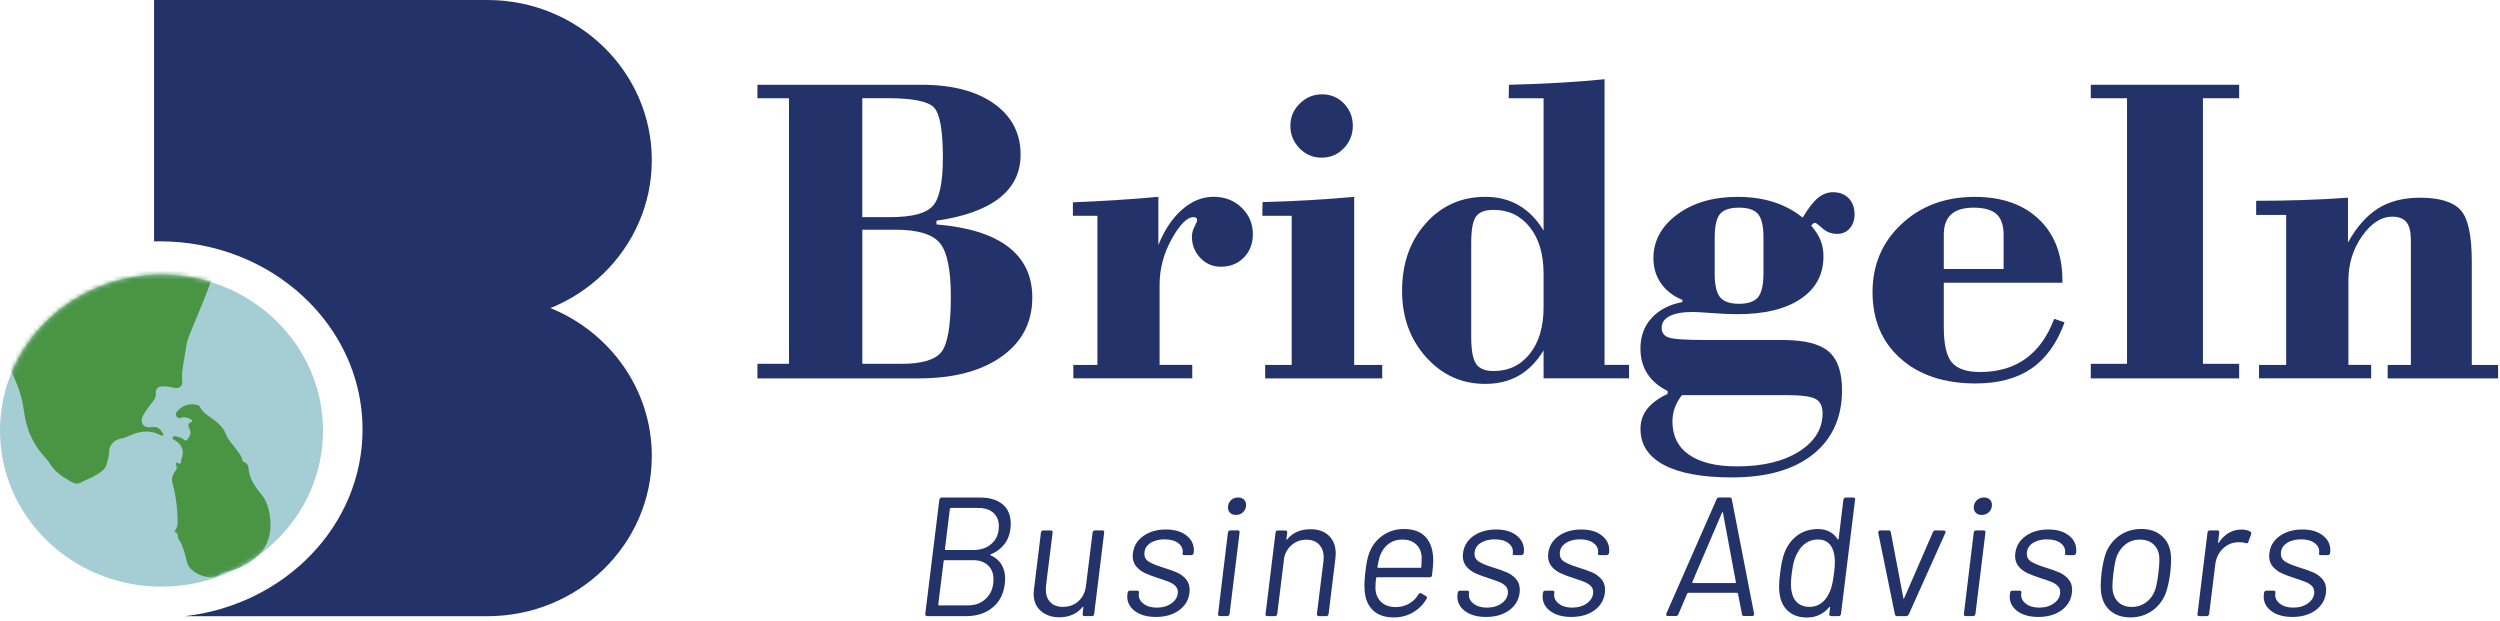 <svg xmlns="http://www.w3.org/2000/svg" width="568" height="141" viewBox="0 0 568 141" fill="none"><path d="M225.061 126.16C226.161 126.65 226.991 127.35 227.541 128.26C228.091 129.17 228.371 130.26 228.371 131.51C228.371 131.77 228.341 132.15 228.291 132.67C228.011 134.98 227.071 136.78 225.481 138.06C223.891 139.34 221.921 139.98 219.591 139.98H210.651C210.521 139.98 210.411 139.94 210.321 139.85C210.231 139.76 210.201 139.64 210.221 139.48L213.421 113.54C213.451 113.39 213.511 113.26 213.611 113.17C213.711 113.08 213.831 113.04 213.961 113.04H222.631C224.841 113.04 226.561 113.55 227.791 114.58C229.021 115.61 229.641 117.07 229.641 118.97C229.641 120.66 229.241 122.1 228.451 123.28C227.651 124.46 226.541 125.35 225.101 125.94C224.941 126 224.931 126.08 225.061 126.16ZM224.101 135.91C225.181 134.82 225.721 133.39 225.721 131.62C225.721 130.29 225.301 129.23 224.471 128.44C223.641 127.66 222.491 127.27 221.021 127.27H214.591C214.461 127.27 214.401 127.33 214.401 127.46L213.171 137.35C213.171 137.48 213.221 137.54 213.321 137.54H219.911C221.621 137.55 223.021 137 224.101 135.91ZM215.811 115.61L214.691 124.77C214.691 124.9 214.741 124.96 214.841 124.96H221.161C222.881 124.96 224.271 124.47 225.341 123.48C226.411 122.49 226.941 121.19 226.941 119.57C226.941 118.29 226.531 117.27 225.711 116.53C224.891 115.79 223.771 115.41 222.361 115.41H216.041C215.941 115.42 215.871 115.48 215.811 115.61Z" fill="#233369"></path><path d="M248.79 120.5H250.45C250.78 120.5 250.92 120.67 250.87 121L248.6 139.47C248.6 139.62 248.55 139.75 248.45 139.84C248.35 139.93 248.22 139.97 248.06 139.97H246.4C246.07 139.97 245.92 139.8 245.98 139.47L246.13 138.01C246.16 137.93 246.14 137.88 246.09 137.86C246.04 137.83 245.99 137.86 245.94 137.94C244.63 139.48 242.88 140.25 240.7 140.25C239.01 140.25 237.6 139.78 236.5 138.83C235.4 137.88 234.84 136.56 234.84 134.87C234.84 134.69 234.86 134.37 234.92 133.91L236.5 121.02C236.55 120.69 236.73 120.52 237.04 120.52H238.73C239.06 120.52 239.21 120.69 239.15 121.02L237.65 133.1C237.62 133.28 237.61 133.55 237.61 133.91C237.61 135.14 237.95 136.11 238.63 136.82C239.31 137.53 240.27 137.88 241.5 137.88C242.91 137.88 244.09 137.44 245.04 136.57C245.99 135.7 246.56 134.54 246.73 133.11L248.23 121.03C248.3 120.67 248.48 120.5 248.79 120.5Z" fill="#233369"></path><path d="M257.881 138.86C256.701 137.99 256.111 136.88 256.111 135.55C256.111 135.32 256.121 135.15 256.151 135.05L256.191 134.7C256.241 134.37 256.421 134.2 256.731 134.2H258.351C258.481 134.2 258.591 134.23 258.681 134.3C258.771 134.36 258.801 134.45 258.781 134.55L258.741 134.9C258.641 135.75 258.971 136.48 259.741 137.11C260.511 137.74 261.541 138.05 262.821 138.05C264.181 138.05 265.321 137.71 266.231 137.03C267.141 136.35 267.601 135.51 267.601 134.51C267.601 133.95 267.411 133.48 267.041 133.12C266.671 132.76 266.241 132.48 265.751 132.27C265.261 132.06 264.471 131.78 263.361 131.42C262.081 131.01 261.031 130.62 260.221 130.25C259.411 129.88 258.731 129.37 258.181 128.73C257.631 128.09 257.351 127.28 257.351 126.31C257.351 126.05 257.361 125.85 257.391 125.69C257.601 124.05 258.391 122.74 259.781 121.76C261.171 120.79 262.871 120.3 264.901 120.3C266.831 120.3 268.371 120.74 269.521 121.63C270.681 122.52 271.251 123.65 271.251 125.04C271.251 125.3 271.241 125.49 271.211 125.62C271.181 125.77 271.121 125.9 271.021 125.99C270.921 126.08 270.791 126.12 270.631 126.12H269.131C268.981 126.12 268.851 126.09 268.761 126.04C268.671 125.99 268.641 125.92 268.661 125.85L268.701 125.62C268.801 124.75 268.481 124.02 267.741 123.43C266.991 122.84 265.941 122.54 264.581 122.54C263.241 122.54 262.151 122.84 261.291 123.43C260.431 124.02 260.001 124.82 260.001 125.82C260.001 126.59 260.331 127.19 261.001 127.61C261.671 128.03 262.711 128.46 264.121 128.9C265.451 129.31 266.531 129.69 267.341 130.04C268.151 130.39 268.841 130.89 269.421 131.54C270.001 132.19 270.291 133.02 270.291 134.02C270.291 134.3 270.281 134.52 270.251 134.67C270.041 136.34 269.251 137.67 267.861 138.67C266.471 139.67 264.731 140.17 262.621 140.17C260.641 140.17 259.061 139.73 257.881 138.86Z" fill="#233369"></path><path d="M276.75 139.47L278.98 121C279.01 120.85 279.07 120.72 279.17 120.63C279.27 120.54 279.4 120.5 279.55 120.5H281.21C281.54 120.5 281.68 120.67 281.63 121L279.36 139.47C279.31 139.8 279.13 139.97 278.82 139.97H277.16C276.84 139.97 276.7 139.81 276.75 139.47ZM279.49 116.53C279.16 116.22 278.99 115.81 278.99 115.3C278.99 114.66 279.21 114.12 279.64 113.68C280.08 113.24 280.63 113.03 281.3 113.03C281.84 113.03 282.28 113.18 282.61 113.49C282.94 113.8 283.11 114.2 283.11 114.68C283.11 115.35 282.89 115.9 282.46 116.34C282.02 116.78 281.47 116.99 280.8 116.99C280.26 117 279.82 116.84 279.49 116.53Z" fill="#233369"></path><path d="M301.941 121.73C302.971 122.73 303.481 124.09 303.481 125.81C303.481 126.02 303.451 126.38 303.401 126.89L301.861 139.48C301.811 139.81 301.631 139.98 301.321 139.98H299.631C299.501 139.98 299.391 139.94 299.301 139.85C299.211 139.76 299.181 139.64 299.201 139.48L300.701 127.43C300.721 127.25 300.741 126.99 300.741 126.66C300.741 125.43 300.391 124.45 299.701 123.72C299.011 122.99 298.061 122.62 296.851 122.62C295.591 122.62 294.501 122.99 293.581 123.74C292.661 124.49 292.051 125.46 291.771 126.67L290.191 139.49C290.161 139.64 290.101 139.77 290.001 139.86C289.901 139.95 289.771 139.99 289.611 139.99H287.951C287.621 139.99 287.471 139.82 287.531 139.49L289.801 121.02C289.851 120.69 290.031 120.52 290.341 120.52H292.031C292.161 120.52 292.271 120.56 292.361 120.65C292.451 120.74 292.481 120.86 292.461 121.02L292.271 122.44C292.271 122.52 292.291 122.57 292.331 122.61C292.371 122.65 292.411 122.63 292.461 122.55C293.691 121.01 295.451 120.24 297.741 120.24C299.521 120.23 300.921 120.73 301.941 121.73Z" fill="#233369"></path><path d="M320.16 137.14C321.03 136.64 321.74 135.94 322.28 135.04C322.36 134.91 322.46 134.82 322.59 134.77C322.72 134.72 322.83 134.73 322.94 134.81L323.98 135.43C324.13 135.51 324.21 135.62 324.21 135.78C324.21 135.86 324.17 135.96 324.09 136.09C323.34 137.37 322.32 138.39 321.03 139.15C319.73 139.91 318.26 140.28 316.62 140.28C314.87 140.28 313.45 139.86 312.36 139.01C311.27 138.16 310.56 136.98 310.22 135.47C310.07 134.73 309.99 133.93 309.99 133.08C309.99 132.34 310.05 131.36 310.18 130.16C310.31 129.06 310.44 128.18 310.57 127.52C310.7 126.87 310.86 126.26 311.07 125.69C311.69 124.02 312.7 122.69 314.11 121.69C315.52 120.69 317.14 120.19 318.96 120.19C321.19 120.19 322.86 120.82 323.97 122.08C325.07 123.34 325.63 125.08 325.63 127.31C325.63 128.13 325.54 129.25 325.36 130.66C325.31 130.99 325.13 131.16 324.82 131.16H312.88C312.73 131.16 312.65 131.22 312.65 131.35C312.55 132.09 312.5 132.8 312.5 133.47C312.5 134.8 312.91 135.88 313.73 136.7C314.55 137.52 315.69 137.93 317.16 137.93C318.29 137.91 319.29 137.65 320.16 137.14ZM315.5 123.56C314.63 124.21 313.98 125.09 313.57 126.2C313.36 126.74 313.16 127.61 312.95 128.82C312.95 128.95 313 129.01 313.1 129.01H322.73C322.86 129.01 322.92 128.95 322.92 128.82C323 127.66 323.02 126.84 323 126.36C322.87 125.21 322.43 124.29 321.67 123.61C320.91 122.93 319.9 122.59 318.65 122.59C317.43 122.58 316.38 122.9 315.5 123.56Z" fill="#233369"></path><path d="M332.881 138.86C331.701 137.99 331.111 136.88 331.111 135.55C331.111 135.32 331.121 135.15 331.151 135.05L331.191 134.7C331.241 134.37 331.421 134.2 331.731 134.2H333.351C333.481 134.2 333.591 134.23 333.681 134.3C333.771 134.36 333.801 134.45 333.781 134.55L333.741 134.9C333.641 135.75 333.971 136.48 334.741 137.11C335.511 137.74 336.541 138.05 337.821 138.05C339.181 138.05 340.321 137.71 341.231 137.03C342.141 136.35 342.601 135.51 342.601 134.51C342.601 133.95 342.411 133.48 342.041 133.12C341.671 132.76 341.241 132.48 340.751 132.27C340.261 132.06 339.471 131.78 338.361 131.42C337.081 131.01 336.031 130.62 335.221 130.25C334.411 129.88 333.731 129.37 333.181 128.73C332.631 128.09 332.351 127.28 332.351 126.31C332.351 126.05 332.361 125.85 332.391 125.69C332.601 124.05 333.391 122.74 334.781 121.76C336.171 120.79 337.871 120.3 339.901 120.3C341.831 120.3 343.371 120.74 344.521 121.63C345.681 122.52 346.251 123.65 346.251 125.04C346.251 125.3 346.241 125.49 346.211 125.62C346.181 125.77 346.121 125.9 346.021 125.99C345.921 126.08 345.791 126.12 345.641 126.12H344.141C343.991 126.12 343.861 126.09 343.771 126.04C343.681 125.99 343.651 125.92 343.671 125.85L343.711 125.62C343.811 124.75 343.491 124.02 342.751 123.43C342.001 122.84 340.951 122.54 339.591 122.54C338.251 122.54 337.161 122.84 336.301 123.43C335.441 124.02 335.011 124.82 335.011 125.82C335.011 126.59 335.341 127.19 336.011 127.61C336.681 128.03 337.721 128.46 339.131 128.9C340.461 129.31 341.541 129.69 342.351 130.04C343.161 130.39 343.851 130.89 344.431 131.54C345.011 132.19 345.301 133.02 345.301 134.02C345.301 134.3 345.291 134.52 345.261 134.67C345.051 136.34 344.261 137.67 342.871 138.67C341.481 139.67 339.741 140.17 337.631 140.17C335.641 140.17 334.061 139.73 332.881 138.86Z" fill="#233369"></path><path d="M352.25 138.86C351.07 137.99 350.48 136.88 350.48 135.55C350.48 135.32 350.49 135.15 350.52 135.05L350.56 134.7C350.61 134.37 350.79 134.2 351.1 134.2H352.72C352.85 134.2 352.96 134.23 353.05 134.3C353.14 134.37 353.17 134.45 353.15 134.55L353.11 134.9C353.01 135.75 353.34 136.48 354.11 137.11C354.88 137.74 355.91 138.05 357.19 138.05C358.55 138.05 359.69 137.71 360.6 137.03C361.51 136.35 361.97 135.51 361.97 134.51C361.97 133.95 361.78 133.48 361.41 133.12C361.04 132.76 360.61 132.48 360.12 132.27C359.63 132.06 358.84 131.78 357.73 131.42C356.45 131.01 355.4 130.62 354.59 130.25C353.78 129.88 353.1 129.37 352.55 128.73C352 128.09 351.72 127.28 351.72 126.31C351.72 126.05 351.73 125.85 351.76 125.69C351.97 124.05 352.76 122.74 354.15 121.76C355.54 120.79 357.24 120.3 359.27 120.3C361.2 120.3 362.74 120.74 363.89 121.63C365.05 122.52 365.62 123.65 365.62 125.04C365.62 125.3 365.61 125.49 365.58 125.62C365.55 125.77 365.49 125.9 365.39 125.99C365.29 126.08 365.16 126.12 365.01 126.12H363.51C363.36 126.12 363.23 126.09 363.14 126.04C363.05 125.99 363.02 125.92 363.04 125.85L363.08 125.62C363.18 124.75 362.86 124.02 362.12 123.43C361.37 122.84 360.32 122.54 358.96 122.54C357.62 122.54 356.53 122.84 355.67 123.43C354.81 124.02 354.38 124.82 354.38 125.82C354.38 126.59 354.71 127.19 355.38 127.61C356.05 128.03 357.09 128.46 358.5 128.9C359.83 129.31 360.91 129.69 361.72 130.04C362.53 130.39 363.22 130.89 363.8 131.54C364.38 132.19 364.67 133.02 364.67 134.02C364.67 134.3 364.66 134.52 364.63 134.67C364.42 136.34 363.63 137.67 362.24 138.67C360.85 139.67 359.11 140.17 357 140.17C355.01 140.17 353.43 139.73 352.25 138.86Z" fill="#233369"></path><path d="M395.78 139.55L394.86 134.85C394.86 134.82 394.85 134.79 394.82 134.75C394.79 134.71 394.76 134.69 394.7 134.69H383.57C383.52 134.69 383.44 134.74 383.34 134.84L381.34 139.54C381.24 139.82 381.04 139.96 380.76 139.96H378.95C378.77 139.96 378.65 139.91 378.58 139.81C378.52 139.71 378.52 139.57 378.6 139.39L390 113.45C390.1 113.17 390.29 113.03 390.58 113.03H392.97C393.28 113.03 393.44 113.17 393.47 113.45L398.52 139.39V139.54C398.52 139.82 398.37 139.96 398.06 139.96H396.25C395.96 139.97 395.8 139.83 395.78 139.55ZM384.61 132.47H394.24C394.29 132.47 394.34 132.45 394.37 132.41C394.41 132.37 394.41 132.31 394.39 132.24L391.46 116.5C391.46 116.4 391.43 116.35 391.38 116.35C391.33 116.35 391.28 116.4 391.23 116.5L384.49 132.24C384.47 132.39 384.5 132.47 384.61 132.47Z" fill="#233369"></path><path d="M419.011 113.17C419.111 113.08 419.231 113.04 419.361 113.04H421.051C421.381 113.04 421.531 113.21 421.471 113.54L418.271 139.48C418.221 139.81 418.041 139.98 417.731 139.98H416.041C415.911 139.98 415.801 139.94 415.711 139.85C415.621 139.76 415.591 139.64 415.611 139.48L415.801 138.02C415.831 137.94 415.811 137.9 415.761 137.89C415.711 137.88 415.661 137.9 415.611 137.95C414.251 139.52 412.571 140.3 410.561 140.3C408.811 140.3 407.411 139.84 406.341 138.91C405.271 137.99 404.611 136.73 404.361 135.14C404.261 134.65 404.211 134.06 404.211 133.37C404.211 132.45 404.291 131.41 404.441 130.25C404.701 128.12 405.041 126.53 405.481 125.48C406.121 123.84 407.101 122.55 408.411 121.61C409.721 120.67 411.261 120.2 413.031 120.2C414.031 120.2 414.911 120.4 415.671 120.8C416.431 121.2 417.041 121.77 417.501 122.51C417.531 122.59 417.561 122.61 417.621 122.59C417.671 122.56 417.711 122.51 417.741 122.44L418.821 113.55C418.841 113.38 418.901 113.26 419.011 113.17ZM416.191 133.1C416.371 132.42 416.541 131.46 416.691 130.23C416.821 129.31 416.881 128.41 416.881 127.54C416.881 126.82 416.791 126.13 416.611 125.46C416.401 124.59 416.001 123.89 415.401 123.36C414.801 122.83 414.011 122.57 413.031 122.57C412.051 122.57 411.171 122.83 410.371 123.34C409.571 123.85 408.961 124.53 408.521 125.38C408.161 125.94 407.871 126.59 407.651 127.3C407.431 128.02 407.251 128.99 407.091 130.22C406.961 131.12 406.901 131.99 406.901 132.84C406.901 133.53 406.991 134.21 407.171 134.88C407.381 135.8 407.831 136.53 408.521 137.07C409.211 137.61 410.071 137.88 411.101 137.88C412.101 137.88 412.971 137.62 413.721 137.09C414.461 136.56 415.051 135.84 415.491 134.92C415.781 134.39 416.011 133.78 416.191 133.1Z" fill="#233369"></path><path d="M430.52 139.55L426.74 121.08V120.96C426.74 120.83 426.78 120.72 426.87 120.63C426.96 120.54 427.07 120.5 427.2 120.5H429.13C429.41 120.5 429.57 120.64 429.59 120.92L432.44 135.89C432.44 135.99 432.47 136.04 432.52 136.04C432.57 136.04 432.61 135.99 432.64 135.89L439.15 120.92C439.25 120.64 439.44 120.5 439.73 120.5L441.66 120.54C441.81 120.54 441.92 120.59 441.99 120.69C442.06 120.79 442.05 120.93 441.97 121.11L433.69 139.55C433.64 139.68 433.56 139.78 433.44 139.86C433.32 139.94 433.2 139.98 433.07 139.98H431.03C430.74 139.97 430.57 139.83 430.52 139.55Z" fill="#233369"></path><path d="M446.201 139.47L448.431 121C448.461 120.85 448.521 120.72 448.621 120.63C448.721 120.54 448.851 120.5 449.011 120.5H450.671C451.001 120.5 451.141 120.67 451.091 121L448.821 139.47C448.771 139.8 448.591 139.97 448.281 139.97H446.621C446.291 139.97 446.151 139.81 446.201 139.47ZM448.941 116.53C448.611 116.22 448.441 115.81 448.441 115.3C448.441 114.66 448.661 114.12 449.101 113.68C449.541 113.24 450.091 113.03 450.761 113.03C451.301 113.03 451.741 113.18 452.071 113.49C452.401 113.8 452.571 114.2 452.571 114.68C452.571 115.35 452.351 115.9 451.911 116.34C451.471 116.78 450.921 116.99 450.251 116.99C449.711 117 449.271 116.84 448.941 116.53Z" fill="#233369"></path><path d="M458.372 138.86C457.192 137.99 456.602 136.88 456.602 135.55C456.602 135.32 456.612 135.15 456.642 135.05L456.682 134.7C456.732 134.37 456.912 134.2 457.222 134.2H458.832C458.962 134.2 459.072 134.23 459.162 134.3C459.252 134.37 459.282 134.45 459.262 134.55L459.222 134.9C459.122 135.75 459.452 136.48 460.222 137.11C460.992 137.74 462.022 138.05 463.302 138.05C464.662 138.05 465.802 137.71 466.712 137.03C467.622 136.35 468.082 135.51 468.082 134.51C468.082 133.95 467.892 133.48 467.522 133.12C467.152 132.76 466.722 132.48 466.232 132.27C465.742 132.06 464.952 131.78 463.842 131.42C462.562 131.01 461.512 130.62 460.702 130.25C459.892 129.88 459.212 129.37 458.662 128.73C458.112 128.09 457.832 127.28 457.832 126.31C457.832 126.05 457.842 125.85 457.872 125.69C458.082 124.05 458.872 122.74 460.262 121.76C461.652 120.79 463.352 120.3 465.382 120.3C467.312 120.3 468.852 120.74 470.002 121.63C471.162 122.52 471.732 123.65 471.732 125.04C471.732 125.3 471.722 125.49 471.692 125.62C471.662 125.77 471.602 125.9 471.502 125.99C471.402 126.08 471.272 126.12 471.122 126.12H469.622C469.472 126.12 469.342 126.09 469.252 126.04C469.162 125.99 469.132 125.92 469.152 125.85L469.192 125.62C469.292 124.75 468.972 124.02 468.232 123.43C467.482 122.84 466.432 122.54 465.072 122.54C463.732 122.54 462.642 122.84 461.782 123.43C460.922 124.02 460.492 124.82 460.492 125.82C460.492 126.59 460.822 127.19 461.492 127.61C462.162 128.03 463.202 128.46 464.612 128.9C465.942 129.31 467.022 129.69 467.832 130.04C468.642 130.39 469.332 130.89 469.912 131.54C470.492 132.19 470.782 133.02 470.782 134.02C470.782 134.3 470.772 134.52 470.742 134.67C470.532 136.34 469.742 137.67 468.352 138.67C466.962 139.67 465.222 140.17 463.112 140.17C461.132 140.17 459.552 139.73 458.372 138.86Z" fill="#233369"></path><path d="M479.581 138.861C478.411 137.911 477.691 136.601 477.401 134.931C477.321 134.391 477.281 133.781 477.281 133.081C477.281 132.311 477.341 131.351 477.471 130.191C477.701 128.291 478.051 126.731 478.511 125.491C479.201 123.851 480.261 122.551 481.671 121.601C483.081 120.651 484.701 120.181 486.521 120.181C488.321 120.181 489.801 120.661 490.971 121.601C492.141 122.541 492.861 123.831 493.151 125.451C493.231 126.011 493.271 126.631 493.271 127.301C493.271 128.071 493.211 129.031 493.081 130.191C492.821 132.141 492.461 133.721 492.001 134.921C491.311 136.591 490.251 137.901 488.841 138.851C487.431 139.801 485.841 140.271 484.061 140.271C482.241 140.281 480.751 139.811 479.581 138.861ZM487.551 136.881C488.491 136.201 489.171 135.281 489.611 134.131C489.891 133.391 490.151 132.091 490.381 130.241C490.531 129.081 490.611 128.101 490.611 127.281C490.611 126.841 490.601 126.541 490.571 126.361C490.441 125.211 489.991 124.291 489.201 123.611C488.421 122.931 487.411 122.591 486.181 122.591C484.971 122.591 483.911 122.931 483.001 123.611C482.091 124.291 481.401 125.211 480.941 126.361C480.661 127.051 480.401 128.351 480.171 130.251C480.021 131.401 479.941 132.391 479.941 133.211C479.941 134.651 480.331 135.791 481.111 136.631C481.891 137.471 482.981 137.901 484.371 137.901C485.551 137.901 486.611 137.561 487.551 136.881Z" fill="#233369"></path><path d="M511.261 120.771C511.471 120.871 511.531 121.081 511.451 121.391L510.831 123.081C510.751 123.411 510.551 123.521 510.211 123.391C509.751 123.241 509.141 123.171 508.401 123.201C507.091 123.251 505.961 123.751 505.011 124.681C504.061 125.611 503.491 126.801 503.311 128.241L501.921 139.481C501.891 139.631 501.831 139.761 501.731 139.851C501.631 139.941 501.501 139.981 501.351 139.981H499.691C499.361 139.981 499.211 139.811 499.271 139.481L501.541 121.011C501.591 120.681 501.771 120.511 502.081 120.511H503.781C503.911 120.511 504.021 120.551 504.111 120.641C504.201 120.731 504.231 120.851 504.211 121.011L503.941 123.171C503.911 123.271 503.931 123.331 503.981 123.341C504.031 123.351 504.081 123.321 504.131 123.241C504.751 122.321 505.491 121.601 506.361 121.081C507.231 120.571 508.191 120.311 509.251 120.311C510.051 120.311 510.721 120.461 511.261 120.771Z" fill="#233369"></path><path d="M516.081 138.86C514.901 137.99 514.311 136.88 514.311 135.55C514.311 135.32 514.321 135.15 514.351 135.05L514.391 134.7C514.441 134.37 514.621 134.2 514.931 134.2H516.551C516.681 134.2 516.791 134.23 516.881 134.3C516.971 134.37 517.001 134.45 516.981 134.55L516.941 134.9C516.841 135.75 517.171 136.48 517.941 137.11C518.711 137.74 519.741 138.05 521.021 138.05C522.381 138.05 523.521 137.71 524.431 137.03C525.341 136.35 525.801 135.51 525.801 134.51C525.801 133.95 525.611 133.48 525.241 133.12C524.871 132.76 524.441 132.48 523.951 132.27C523.461 132.06 522.671 131.78 521.561 131.42C520.281 131.01 519.231 130.62 518.421 130.25C517.611 129.88 516.931 129.37 516.381 128.73C515.831 128.09 515.551 127.28 515.551 126.31C515.551 126.05 515.561 125.85 515.591 125.69C515.801 124.05 516.591 122.74 517.981 121.76C519.371 120.79 521.071 120.3 523.101 120.3C525.031 120.3 526.571 120.74 527.721 121.63C528.881 122.52 529.451 123.65 529.451 125.04C529.451 125.3 529.441 125.49 529.411 125.62C529.381 125.77 529.321 125.9 529.221 125.99C529.121 126.08 528.991 126.12 528.841 126.12H527.341C527.191 126.12 527.061 126.09 526.971 126.04C526.881 125.99 526.851 125.92 526.871 125.85L526.911 125.62C527.011 124.75 526.691 124.02 525.951 123.43C525.201 122.84 524.151 122.54 522.791 122.54C521.451 122.54 520.361 122.84 519.501 123.43C518.641 124.02 518.211 124.82 518.211 125.82C518.211 126.59 518.541 127.19 519.211 127.61C519.881 128.03 520.921 128.46 522.331 128.9C523.661 129.31 524.741 129.69 525.551 130.04C526.361 130.39 527.051 130.89 527.631 131.54C528.211 132.19 528.501 133.02 528.501 134.02C528.501 134.3 528.491 134.52 528.461 134.67C528.251 136.34 527.461 137.67 526.071 138.67C524.681 139.67 522.941 140.17 520.831 140.17C518.841 140.17 517.261 139.73 516.081 138.86Z" fill="#233369"></path><path d="M172.09 82.66H179.26V22.32H172.09V19.26H209.36C216.31 19.26 221.81 20.69 225.84 23.55C229.87 26.41 231.88 30.27 231.88 35.15C231.88 39.19 230.28 42.48 227.06 45C223.85 47.52 219.09 49.23 212.77 50.14V50.99C219.99 51.59 225.43 53.29 229.07 56.08C232.71 58.87 234.54 62.7 234.54 67.58C234.54 73.23 232.22 77.7 227.57 81.01C222.92 84.32 216.62 85.97 208.66 85.97H172.09V82.66ZM195.91 49.33H202.28C207.16 49.33 210.37 48.5 211.91 46.82C213.45 45.15 214.22 41.48 214.22 35.79C214.22 29.61 213.54 25.82 212.19 24.41C210.84 23.01 207.33 22.31 201.68 22.31H195.91V49.33ZM195.91 82.66H204.84C209.49 82.66 212.51 81.75 213.92 79.93C215.32 78.11 216.03 73.93 216.03 67.38C216.03 61.27 215.19 57.21 213.52 55.2C211.85 53.2 208.49 52.19 203.44 52.19H195.92V82.66H195.91Z" fill="#233369"></path><path d="M243.86 85.97V82.91H249.33V49.03H243.76V45.97C247 45.84 250.24 45.67 253.47 45.47C256.7 45.27 259.93 45.02 263.18 44.72V55.69C264.55 52.25 266.35 49.56 268.57 47.62C270.79 45.68 273.18 44.71 275.72 44.71C278.26 44.71 280.38 45.53 282.09 47.17C283.8 48.81 284.65 50.83 284.65 53.23C284.65 55.37 283.96 57.13 282.59 58.52C281.22 59.91 279.48 60.6 277.37 60.6C275.53 60.6 273.98 59.93 272.71 58.6C271.44 57.26 270.8 55.64 270.8 53.74C270.8 53.01 271 52.25 271.4 51.49C271.8 50.73 272 50.2 272 49.94C272 49.77 271.92 49.63 271.77 49.51C271.62 49.39 271.43 49.33 271.19 49.33C269.72 49.33 268.06 50.98 266.22 54.29C264.38 57.6 263.46 61.07 263.46 64.71V82.9H270.88V85.96H243.86V85.97Z" fill="#233369"></path><path d="M287.451 85.97V82.91H293.471V49.03H286.801L286.851 45.92C290.561 45.82 294.151 45.67 297.611 45.47C301.071 45.27 304.421 45.02 307.671 44.72V82.91H314.041V85.97H287.451ZM293.171 28.59C293.171 26.62 293.881 24.93 295.301 23.53C296.721 22.13 298.421 21.43 300.391 21.43C302.331 21.43 303.981 22.12 305.331 23.51C306.681 24.9 307.361 26.59 307.361 28.6C307.361 30.57 306.671 32.27 305.301 33.69C303.931 35.11 302.261 35.82 300.281 35.82C298.311 35.82 296.631 35.11 295.241 33.69C293.861 32.25 293.171 30.56 293.171 28.59Z" fill="#233369"></path><path d="M350.701 85.97V79.61C349.161 82.15 347.301 84.05 345.111 85.32C342.921 86.59 340.371 87.22 337.461 87.22C332.111 87.22 327.621 85.19 323.991 81.13C320.361 77.07 318.551 72.05 318.551 66.07C318.551 59.89 320.341 54.79 323.921 50.76C327.501 46.73 332.011 44.72 337.461 44.72C340.341 44.72 342.881 45.36 345.081 46.65C347.291 47.94 349.161 49.85 350.701 52.39V22.32H342.781L342.831 19.26C347.081 19.16 351.021 19 354.671 18.78C358.311 18.56 361.611 18.3 364.551 18V82.9H370.121V85.96H350.701V85.97ZM350.701 69.83V62.16C350.701 57.75 349.651 54.23 347.571 51.61C345.481 48.99 342.731 47.68 339.321 47.68C337.411 47.68 336.091 48.18 335.361 49.18C334.621 50.18 334.261 52.19 334.261 55.19V76.54C334.261 79.58 334.641 81.64 335.391 82.7C336.141 83.77 337.451 84.3 339.331 84.3C342.741 84.3 345.491 82.99 347.581 80.37C349.651 77.76 350.701 74.24 350.701 69.83Z" fill="#233369"></path><path d="M378.879 88.82C376.839 87.82 375.299 86.51 374.269 84.89C373.229 83.27 372.709 81.37 372.709 79.2C372.709 76.43 373.549 74.11 375.239 72.26C376.929 70.41 379.259 69.19 382.239 68.63V68.13C380.129 67.26 378.509 66.01 377.369 64.37C376.229 62.73 375.659 60.83 375.659 58.66C375.659 54.72 377.459 51.41 381.049 48.74C384.639 46.07 389.219 44.73 394.769 44.73C397.779 44.73 400.509 45.12 402.969 45.91C405.429 46.7 407.629 47.87 409.559 49.44C410.799 47.37 411.939 45.89 412.999 45C414.049 44.12 415.199 43.67 416.439 43.67C417.939 43.67 419.139 44.13 420.029 45.05C420.919 45.97 421.359 47.2 421.359 48.73C421.359 50 420.989 51.05 420.259 51.89C419.519 52.73 418.569 53.14 417.399 53.14C416.129 53.14 415.019 52.72 414.089 51.89C413.149 51.06 412.599 50.64 412.429 50.64C412.259 50.64 412.109 50.68 411.979 50.76C411.849 50.84 411.689 51.02 411.529 51.29C412.499 52.43 413.199 53.54 413.639 54.62C414.069 55.71 414.289 56.92 414.289 58.25C414.289 62.36 412.569 65.58 409.119 67.9C405.679 70.22 400.889 71.38 394.779 71.38C393.179 71.38 391.239 71.3 388.989 71.13C386.729 70.96 385.269 70.88 384.599 70.88C382.329 70.88 380.579 71.19 379.359 71.81C378.139 72.43 377.529 73.32 377.529 74.49C377.529 75.56 378.049 76.29 379.079 76.67C380.109 77.05 382.959 77.25 387.609 77.25H405.059C409.979 77.25 413.439 78.12 415.469 79.86C417.489 81.6 418.509 84.52 418.509 88.63C418.509 94.84 416.319 99.71 411.939 103.21C407.559 106.71 401.419 108.47 393.529 108.47C386.779 108.47 381.619 107.53 378.059 105.64C374.499 103.75 372.719 101.02 372.719 97.45C372.719 95.75 373.209 94.25 374.199 92.96C375.189 91.67 376.749 90.51 378.889 89.48V88.82H378.879ZM382.139 89.78C381.399 90.72 380.859 91.68 380.509 92.66C380.159 93.65 379.979 94.67 379.979 95.74C379.979 99.05 381.239 101.58 383.769 103.33C386.289 105.08 389.929 105.96 394.679 105.96C400.499 105.96 405.189 104.83 408.749 102.58C412.309 100.32 414.089 97.43 414.089 93.88C414.089 92.31 413.559 91.23 412.509 90.65C411.459 90.07 409.239 89.77 405.859 89.77H382.139V89.78ZM389.569 62.06C389.569 64.7 389.979 66.52 390.799 67.52C391.619 68.52 393.049 69.02 395.089 69.02C397.159 69.02 398.609 68.52 399.429 67.52C400.249 66.52 400.659 64.7 400.659 62.06V54.04C400.659 51.4 400.249 49.6 399.429 48.63C398.609 47.66 397.159 47.18 395.089 47.18C393.019 47.18 391.579 47.67 390.779 48.63C389.979 49.6 389.579 51.4 389.579 54.04V62.06H389.569Z" fill="#233369"></path><path d="M466.709 72.441L469.069 73.24C467.359 77.95 464.859 81.44 461.569 83.71C458.279 85.98 454.039 87.121 448.859 87.121C441.739 87.121 436.049 85.23 431.809 81.46C427.559 77.69 425.439 72.66 425.439 66.38C425.439 60.17 427.639 55 432.039 50.89C436.439 46.78 441.979 44.73 448.669 44.73C454.819 44.73 459.679 46.431 463.239 49.821C466.799 53.211 468.579 57.85 468.579 63.73V64.231H441.629V74.3C441.629 78.21 442.239 80.891 443.459 82.341C444.679 83.79 446.809 84.52 449.849 84.52C453.959 84.52 457.419 83.51 460.229 81.49C463.049 79.46 465.199 76.451 466.709 72.441ZM441.629 61.11H455.219V53.34C455.219 51.17 454.679 49.6 453.589 48.63C452.499 47.66 450.769 47.181 448.399 47.181C446.129 47.181 444.429 47.69 443.309 48.71C442.189 49.73 441.629 51.27 441.629 53.35V61.11Z" fill="#233369"></path><path d="M475.029 85.97V82.66H483.259V22.32H475.029V19.26H508.739V22.32H500.509V82.66H508.739V85.97H475.029Z" fill="#233369"></path><path d="M513.25 82.91H519.42V48.83H512.6V45.62C516.21 45.62 519.74 45.56 523.18 45.45C526.62 45.34 530.05 45.16 533.46 44.92V55.09C535.43 51.55 537.71 48.97 540.31 47.35C542.9 45.73 546.07 44.92 549.81 44.92C554.22 44.92 557.29 45.84 559.01 47.68C560.73 49.52 561.59 53.43 561.59 59.41V82.91H567.56V85.97H542.48V82.91H547.75V54.54C547.75 52.67 547.42 51.32 546.75 50.48C546.08 49.65 545.01 49.23 543.54 49.23C541.03 49.23 538.74 50.7 536.67 53.64C534.6 56.58 533.56 59.94 533.56 63.71V82.9H538.73V85.96H513.25V82.91Z" fill="#233369"></path><path d="M148.091 103.612C148.091 113.659 143.904 122.758 137.14 129.344C130.384 135.931 121.041 140 110.718 140H41.947C64.725 137.422 82.371 119.411 82.371 97.57C82.371 88.325 79.206 79.77 73.829 72.775C72.301 70.792 70.604 68.931 68.738 67.22C60.417 59.56 48.96 54.83 36.316 54.83C35.88 54.83 35.445 54.835 35.004 54.849V0H110.723C131.359 0 148.091 16.291 148.091 36.388C148.091 46.434 143.904 55.533 137.14 62.12C133.713 65.462 129.611 68.158 125.063 70C138.583 75.471 148.091 88.466 148.091 103.612Z" fill="#233369"></path><path d="M36.692 133.282C56.957 133.282 73.385 117.413 73.385 97.837C73.385 78.261 56.957 62.392 36.692 62.392C16.428 62.392 0 78.261 0 97.837C0 117.413 16.428 133.282 36.692 133.282Z" fill="#A4CDD4"></path><mask id="mask0_98_119" style="mask-type:luminance" maskUnits="userSpaceOnUse" x="0" y="62" width="74" height="72"><path d="M36.692 133.282C56.957 133.282 73.385 117.413 73.385 97.837C73.385 78.261 56.957 62.392 36.692 62.392C16.428 62.392 0 78.261 0 97.837C0 117.413 16.428 133.282 36.692 133.282Z" fill="white"></path></mask><g mask="url(#mask0_98_119)"><path d="M48.529 60.259C49.453 62.256 42.721 75.902 42.43 77.998C41.98 81.195 41.155 84.579 41.385 86.206C41.605 87.772 40.813 88.438 39.294 88.053C38.502 87.852 37.714 87.763 36.889 87.781C35.759 87.805 35.309 88.461 35.403 89.417C35.478 90.219 35.14 90.702 34.704 91.26C33.959 92.216 33.186 93.177 32.6 94.232C31.634 95.962 32.478 97.335 34.432 97.045C35.759 96.848 36.355 97.41 36.926 98.348C37.034 98.521 37.194 98.69 37.025 98.887C36.861 99.075 36.641 98.981 36.467 98.887C33.926 97.499 31.47 97.996 29.018 99.178C27.912 99.712 26.519 99.562 25.615 100.626C25.141 101.184 24.808 101.62 24.808 102.501C24.808 103.519 24.471 104.611 24.161 105.633C23.843 106.683 22.924 107.227 22.005 107.822C20.842 108.582 19.525 108.961 18.339 109.641C17.373 110.194 16.365 109.59 15.587 109.125C13.96 108.16 12.385 107.063 11.354 105.366C10.956 104.709 10.43 104.128 9.915 103.556C7.247 100.589 5.907 97.115 5.396 93.144C4.978 89.886 3.839 86.755 2.227 83.853C1.594 82.714 1.509 81.448 1.139 80.253C0.558 78.368 -0.928 61.876 -2.002 60.254C11.973 60.259 34.55 60.259 48.529 60.259Z" fill="#4A9544"></path></g><mask id="mask1_98_119" style="mask-type:luminance" maskUnits="userSpaceOnUse" x="0" y="62" width="74" height="72"><path d="M36.692 133.282C56.957 133.282 73.385 117.413 73.385 97.837C73.385 78.261 56.957 62.392 36.692 62.392C16.428 62.392 0 78.261 0 97.837C0 117.413 16.428 133.282 36.692 133.282Z" fill="white"></path></mask><g mask="url(#mask1_98_119)"><path d="M39.653 120.789C40.08 120.057 40.357 119.734 40.357 118.623C40.357 115.543 39.944 112.566 39.157 109.608C38.96 108.858 39.157 108.047 39.593 107.377C39.953 106.823 40.441 106.364 39.972 105.623C39.864 105.454 40.061 104.972 40.272 105.126C41.304 105.876 41.074 104.681 41.168 104.461C41.983 102.59 41.407 100.968 39.663 99.984C39.419 99.848 39.072 99.759 39.231 99.379C39.363 99.065 39.686 99.055 39.972 99.126C40.404 99.234 40.825 99.374 41.243 99.52C41.683 99.67 42.044 100.509 42.565 99.852C43.024 99.266 43.502 98.53 43.183 97.719C42.902 96.998 42.326 96.393 43.493 95.868C43.901 95.685 43.451 95.268 43.179 95.169C42.546 94.939 41.89 94.611 41.196 94.911C40.741 95.108 40.404 95.028 40.141 94.635C39.86 94.204 39.935 93.838 40.277 93.43C41.36 92.136 43.155 91.541 44.773 91.991C45.063 92.07 45.326 92.216 45.448 92.474C46.146 93.918 47.557 94.564 48.729 95.488C49.817 96.341 50.811 97.265 51.322 98.633C51.842 100.031 52.962 101.043 53.797 102.243C54.284 102.946 54.861 103.584 55.058 104.451C55.105 104.648 55.138 104.878 55.363 104.943C56.296 105.206 56.436 106.003 56.521 106.767C56.778 109.111 58.213 110.841 59.568 112.575C60.599 113.893 61.035 115.43 61.279 116.959C61.776 120.034 61.316 123.1 59.324 125.533C57.735 127.474 55.541 128.857 53.019 129.457C51.791 129.747 50.609 130.019 49.526 130.76C47.773 131.965 43.188 130.3 42.513 127.849C42.091 126.33 41.833 124.741 41.074 123.32C40.98 123.142 40.872 122.828 40.821 122.79C39.958 122.134 40.938 121.276 39.653 120.789Z" fill="#4A9544"></path></g></svg>